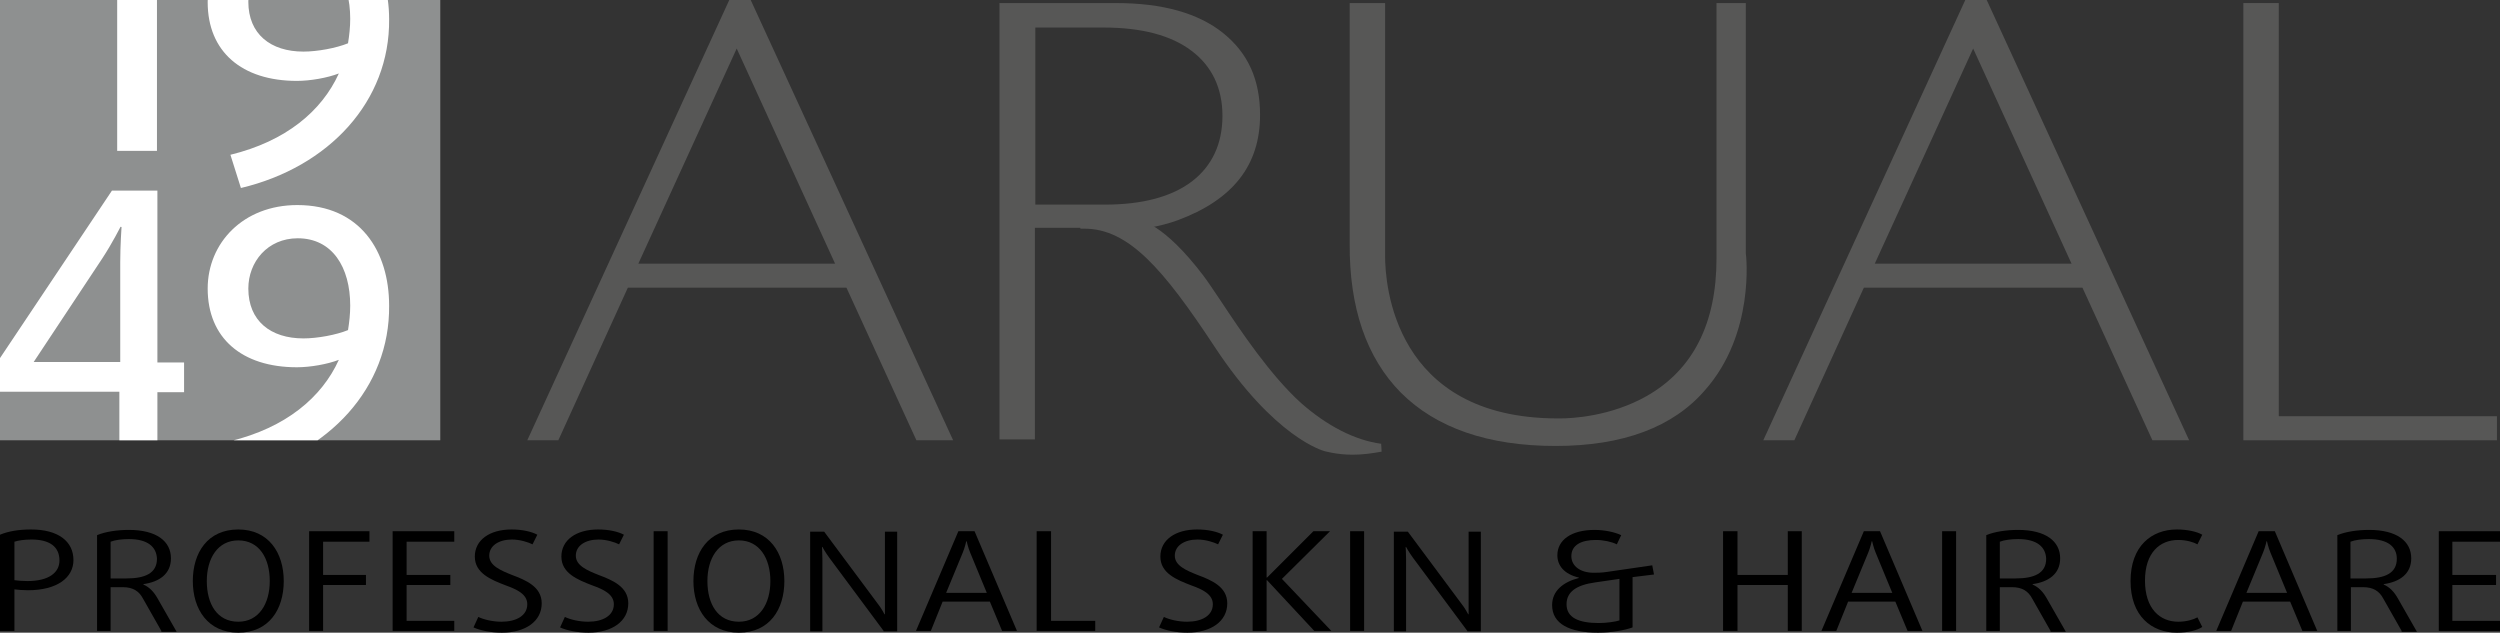 <?xml version="1.0" encoding="utf-8"?>
<!-- Generator: Adobe Illustrator 18.0.0, SVG Export Plug-In . SVG Version: 6.00 Build 0)  -->
<!DOCTYPE svg PUBLIC "-//W3C//DTD SVG 1.1//EN" "http://www.w3.org/Graphics/SVG/1.1/DTD/svg11.dtd">
<svg version="1.1" id="Capa_1" xmlns="http://www.w3.org/2000/svg" xmlns:xlink="http://www.w3.org/1999/xlink" x="0px" y="0px"
	 viewBox="0 0 571.8 144.7" enable-background="new 0 0 571.8 144.7" xml:space="preserve">
<rect x="0" y="0" width="571.8" height="144.7" fill="#333333" stroke="none"/>
<polygon fill="#575756" points="569,96.1 520.3,96.1 520.3,1.7 519,1.7 515.3,1.7 514,1.7 514,99.8 515.3,99.8 569,99.8 570.2,99.8 
	570.2,96.1 "/>
<polygon fill="#575756" points="513.1,100.7 513.1,0.7 521.2,0.7 521.2,95.2 571.1,95.2 571.1,100.7 "/>
<path fill="#575756" d="M168.5,11.1L191,60.3h-45L168.5,11.1z M166.8,0l-46.2,100.7h7.1l15.9-34.9h50l16,34.9h8.4L171.7,0H166.8z"/>
<path fill="#575756" d="M451.3,11.1l22.5,49.2h-45L451.3,11.1z M449.5,0l-46.2,100.7h7.1l15.9-34.9h50l16,34.9h8.4L454.4,0H449.5z"
	/>
<g>
	<path fill="#575756" d="M309.4,104c-3.7,0-6.3-0.8-6.4-0.8c-0.4-0.1-11.5-3.1-25.2-23.9c-11.8-17.9-19.7-27-29.8-27h-0.9v-0.9
		c0-1.1,0.7-2.5,4.1-2.5c2.8,0,6.3,0.9,7.2,1.1c0.1,0,0.3,0,0.5,0c1.9,0,7.4,1.3,16.3,13c1,1.3,2.3,3.3,4,5.8
		c4.5,6.8,11.4,17.1,18.4,23.4c5.9,5.2,12.3,8.5,18.3,9.3l0.1,1.8C313.8,103.7,311.6,104,309.4,104"/>
	<path fill="#575756" d="M252.7,46.8c8.6,0,15.3-1.8,19.9-5.3c4.6-3.5,7-8.6,7-15c0-6.3-2.4-11.4-7.1-14.9c-4.6-3.5-11.4-5.3-20-5.3
		h-15.7v40.5H252.7z M228.6,100.7V0.7h26.6c10.7,0,18.9,2.3,24.6,6.9c5.7,4.6,8.4,10.7,8.4,18.7c0,11.5-6.2,19.4-18.9,24.1l-1.5,0.5
		c-2.3,0.7-4.5,1.2-6.5,1.3c-1.7,0.2-3.4,0.2-5.2,0.2c-1,0-1.9,0-2.6-0.1c-0.7-0.1-1.4-0.1-2.1-0.1l-0.1-0.5l-0.1,0.4
		c-0.5,0-1.1,0-1.6,0h-12.9v48.4H228.6z"/>
	<path fill="#575756" d="M355.8,102c-15.4,0-27.3-4.1-35.4-12.2c-7.9-8-11.8-19.5-11.7-34.1l0-55h8.1v57.9c0,6.2,1.9,37.1,39.5,37.1
		l0.6,0c2.5,0,11.4-0.4,19.7-5.1c10.6-6,16-16.6,16-31.5V0.7h6.7v57.2c0.1,0.6,2.1,18.4-9.3,31.3C382.7,97.7,371.2,102,355.8,102"/>
	<path d="M7.2,123.4c-1.6,0-3,0.2-3.9,0.5v8.8c0.7,0.1,1.9,0.2,3,0.2c4.8,0,7.3-1.9,7.3-4.7C13.6,125,11.3,123.4,7.2,123.4 M6.4,135
		c-1.1,0-2.4-0.1-3.1-0.2v9.5H0v-22c1.9-0.8,4.3-1.2,7.1-1.2c6.2,0,9.7,2.7,9.7,7C16.8,132.1,13.1,135,6.4,135"/>
	<path d="M29.5,123.3c-1.6,0-3.2,0.2-4.2,0.6v8.4h3.6c4.3,0,7-1.2,7-4.5C35.8,125.1,33.8,123.3,29.5,123.3 M36.9,144.3l-4.2-7.4
		c-0.9-1.7-2.3-2.6-4.6-2.6h-2.8v10h-3.1v-21.9c1.9-0.8,4.6-1.2,7.3-1.2c6.3,0,9.6,2.6,9.6,6.5c0,3.6-2.7,5.4-6.3,5.9v0.1
		c1.4,0.6,2.4,1.7,3.2,3.1l4.4,7.7H36.9z"/>
	<path d="M54.5,123.6c-4.7,0-7.2,4.1-7.2,9.3c0,5.3,2.4,9.3,7.2,9.3c4.7,0,7.2-4.1,7.2-9.3C61.7,127.7,59.3,123.6,54.5,123.6
		 M54.5,144.7c-6.9,0-10.4-5.3-10.4-11.8c0-6.5,3.4-11.8,10.4-11.8c6.9,0,10.4,5.3,10.4,11.8C64.9,139.4,61.5,144.7,54.5,144.7"/>
</g>
<polygon points="70.7,121.5 70.7,144.3 73.9,144.3 73.9,133.8 83.7,133.8 83.7,131.5 73.9,131.5 73.9,123.9 84.5,123.9 84.5,121.5 
	"/>
<polygon points="89.8,121.5 89.8,144.3 103.9,144.3 103.9,142 93,142 93,133.8 103,133.8 103,131.5 93,131.5 93,123.9 103.9,123.9 
	103.9,121.5 "/>
<g>
	<path d="M114.8,144.7c-2.5,0-5-0.5-6.5-1.2l1.1-2.4c1.2,0.6,3.3,1.1,5.3,1.1c3.4,0,5.9-1.4,5.9-4c0-2.3-2.4-3.4-4.9-4.3
		c-3.4-1.3-7.1-2.8-7.1-6.6c0-3.8,3.4-6.2,8.4-6.2c2.5,0,4.6,0.5,5.9,1.2l-1.1,2.2c-1-0.5-2.9-1.1-4.7-1.1c-3,0-5.2,1.4-5.2,3.7
		c0,2.3,2.7,3.4,5.2,4.4c3.2,1.2,6.8,2.7,6.8,6.5C123.9,142.1,120.2,144.7,114.8,144.7"/>
	<path d="M134.6,144.7c-2.5,0-5-0.5-6.5-1.2l1.1-2.4c1.2,0.6,3.3,1.1,5.3,1.1c3.4,0,5.9-1.4,5.9-4c0-2.3-2.4-3.4-4.9-4.3
		c-3.4-1.3-7.1-2.8-7.1-6.6c0-3.8,3.4-6.2,8.4-6.2c2.5,0,4.6,0.5,5.9,1.2l-1.1,2.2c-1-0.5-2.9-1.1-4.7-1.1c-3,0-5.2,1.4-5.2,3.7
		c0,2.3,2.7,3.4,5.2,4.4c3.2,1.2,6.8,2.7,6.8,6.5C143.7,142.1,140,144.7,134.6,144.7"/>
</g>
<rect x="149.5" y="121.5" width="3.2" height="22.8"/>
<g>
	<path d="M169,123.6c-4.7,0-7.2,4.1-7.2,9.3c0,5.3,2.4,9.3,7.2,9.3c4.7,0,7.2-4.1,7.2-9.3C176.2,127.7,173.7,123.6,169,123.6
		 M169,144.7c-6.9,0-10.4-5.3-10.4-11.8c0-6.5,3.4-11.8,10.4-11.8c6.9,0,10.4,5.3,10.4,11.8C179.4,139.4,176,144.7,169,144.7"/>
	<path d="M202.1,144.3l-12.4-16.7c-0.9-1.2-1.6-2.5-1.6-2.5H188c0,0,0.1,1.4,0.1,2.8v16.5h-2.8v-22.8h3.2l12.2,16.4
		c0.9,1.1,1.6,2.5,1.6,2.5h0.1c0,0,0-1.5,0-2.9v-16h2.8v22.8H202.1z"/>
	<path d="M221.9,126.4c-0.5-1.2-0.8-2.6-0.8-2.6H221c0,0-0.3,1.4-0.8,2.6l-3.8,9.2h9.3L221.9,126.4z M229.2,144.3l-2.8-6.7h-10.8
		l-2.7,6.7h-3.4l9.7-22.8h3.7l9.7,22.8H229.2z"/>
</g>
<polygon points="237.1,121.5 237.1,144.3 250.5,144.3 250.5,142 240.4,142 240.4,121.5 "/>
<g>
	<path d="M271.6,144.7c-2.5,0-5-0.5-6.5-1.2l1.1-2.4c1.2,0.6,3.3,1.1,5.3,1.1c3.4,0,5.9-1.4,5.9-4c0-2.3-2.4-3.4-4.9-4.3
		c-3.4-1.3-7.1-2.8-7.1-6.6c0-3.8,3.4-6.2,8.4-6.2c2.5,0,4.6,0.5,5.9,1.2l-1.1,2.2c-1-0.5-2.9-1.1-4.7-1.1c-3,0-5.2,1.4-5.2,3.7
		c0,2.3,2.7,3.4,5.2,4.4c3.2,1.2,6.8,2.7,6.8,6.5C280.7,142.1,277,144.7,271.6,144.7"/>
</g>
<polygon points="300.4,121.5 289.8,132.1 289.7,132.1 289.7,121.5 286.5,121.5 286.5,144.3 289.7,144.3 289.7,132.7 289.8,132.7 
	300.6,144.3 304.5,144.3 293.2,132.4 304.2,121.5 "/>
<rect x="308.8" y="121.5" width="3.2" height="22.8"/>
<g>
	<path d="M335.6,144.3l-12.4-16.7c-0.9-1.2-1.6-2.5-1.6-2.5h-0.1c0,0,0.1,1.4,0.1,2.8v16.5h-2.8v-22.8h3.2l12.2,16.4
		c0.9,1.1,1.6,2.5,1.6,2.5h0.1c0,0,0-1.5,0-2.9v-16h2.8v22.8H335.6z"/>
	<path d="M370.4,132.4l-5.5,0.8c-4.4,0.6-6.6,2.2-6.6,5c0,3.1,2.8,4.3,7.4,4.3c1.7,0,3.8-0.3,4.7-0.6V132.4z M373.4,132v11.5
		c-1.6,0.6-4.7,1.2-7.9,1.2c-6.5,0-10.5-2-10.5-6.3c0-3.3,2.6-5.3,6.1-6.2v-0.1c-3.4-0.8-4.9-2.8-4.9-5.1c0-3.5,3.2-5.8,8.5-5.8
		c2.3,0,4.6,0.5,6.1,1.2l-1,2.1c-1.2-0.6-3.1-1-4.8-1c-3.4,0-5.6,1.2-5.6,3.7c0,2.3,2.1,3.8,5.1,3.8c0.8,0,1.8,0,3.1-0.2l10.3-1.5
		l0.4,2.1L373.4,132z"/>
</g>
<polygon points="408.9,121.5 408.9,131.5 397.4,131.5 397.4,121.5 394.1,121.5 394.1,144.3 397.4,144.3 397.4,133.8 408.9,133.8 
	408.9,144.3 412.1,144.3 412.1,121.5 "/>
<g>
	<path d="M429,126.4c-0.5-1.2-0.8-2.6-0.8-2.6h-0.1c0,0-0.3,1.4-0.8,2.6l-3.8,9.2h9.3L429,126.4z M436.3,144.3l-2.8-6.7h-10.8
		l-2.7,6.7h-3.4l9.7-22.8h3.7l9.7,22.8H436.3z"/>
</g>
<rect x="444.2" y="121.5" width="3.2" height="22.8"/>
<g>
	<path d="M461.6,123.3c-1.6,0-3.2,0.2-4.2,0.6v8.4h3.6c4.3,0,7-1.2,7-4.5C467.9,125.1,465.9,123.3,461.6,123.3 M469,144.3l-4.2-7.4
		c-0.9-1.7-2.3-2.6-4.6-2.6h-2.8v10h-3.1v-21.9c1.9-0.8,4.6-1.2,7.3-1.2c6.3,0,9.6,2.6,9.6,6.5c0,3.6-2.7,5.4-6.3,5.9v0.1
		c1.4,0.6,2.4,1.7,3.2,3.1l4.4,7.7H469z"/>
	<path d="M497.9,144.7c-5.8,0-10.6-3.8-10.6-11.8c0-8,4.8-11.8,10.6-11.8c2.4,0,4.6,0.5,5.8,1.2l-1.1,2.2c-0.9-0.5-2.5-1-4.4-1
		c-4.2,0-7.6,2.9-7.6,9.3c0,6.4,3.4,9.4,7.6,9.4c1.9,0,3.5-0.5,4.4-1l1.1,2.2C502.5,144.2,500.4,144.7,497.9,144.7"/>
	<path d="M519.3,126.4c-0.5-1.2-0.8-2.6-0.8-2.6h-0.1c0,0-0.3,1.4-0.8,2.6l-3.8,9.2h9.3L519.3,126.4z M526.6,144.3l-2.8-6.7H513
		l-2.7,6.7h-3.4l9.7-22.8h3.7l9.7,22.8H526.6z"/>
	<path d="M541.8,123.3c-1.6,0-3.2,0.2-4.2,0.6v8.4h3.6c4.3,0,7-1.2,7-4.5C548.2,125.1,546.2,123.3,541.8,123.3 M549.3,144.3
		l-4.2-7.4c-0.9-1.7-2.3-2.6-4.6-2.6h-2.8v10h-3.1v-21.9c1.9-0.8,4.6-1.2,7.3-1.2c6.3,0,9.6,2.6,9.6,6.5c0,3.6-2.7,5.4-6.3,5.9v0.1
		c1.4,0.6,2.4,1.7,3.2,3.1l4.4,7.7H549.3z"/>
</g>
<polygon points="557.8,121.5 557.8,144.3 571.8,144.3 571.8,142 560.9,142 560.9,133.8 570.9,133.8 570.9,131.5 560.9,131.5 
	560.9,123.9 571.8,123.9 571.8,121.5 "/>
<rect x="0" y="0" fill="#8E9090" width="100.7" height="100.7"/>
<g>
	<defs>
		<rect id="SVGID_1_" x="0" y="0" width="100.7" height="100.7"/>
	</defs>
	<clipPath id="SVGID_2_">
		<use xlink:href="#SVGID_1_"  overflow="visible"/>
	</clipPath>
	<path clip-path="url(#SVGID_2_)" fill="#FFFFFF" d="M26.8,34.6v-46.8c-4.4,3-13.2,6.1-20.6,7.5l-1.5-7.2c9-1.6,20-6.4,24-11.1h7.2
		v57.5H26.8z"/>
	<path clip-path="url(#SVGID_2_)" fill="#FFFFFF" d="M27.6,51.8c0,0-1.9,3.8-4.2,7.3L7.7,82.8h19.8V60c0-3.9,0.3-8.1,0.3-8.1H27.6z
		 M36,89.6v13.6h-8.7V89.6H-0.6v-6.8l26.2-39.2H36v39.3h6.1v6.8H36z"/>
	<path clip-path="url(#SVGID_2_)" fill="#FFFFFF" d="M68.1-11.1c-6.9,0-11.3,5.4-11.3,11.5c0,7.4,5.1,11.4,12.6,11.4
		c3.2,0,7.5-0.8,10.2-1.9c0.3-1.9,0.5-3.7,0.5-5.6C80.1-4.5,76-11.1,68.1-11.1 M55.1,43l-2.4-7.6c12.7-3.1,20.9-10,24.8-18.6
		c-2.6,1-6.5,1.7-9.6,1.7c-12.6,0-20.4-6.7-20.4-18c0-10.4,8.1-19.1,20.5-19.1c14.4,0,21,10.6,21,23C89.2,23.1,75.3,38.2,55.1,43"/>
	<path clip-path="url(#SVGID_2_)" fill="#FFFFFF" d="M68.1,54.5c-6.9,0-11.3,5.4-11.3,11.5c0,7.4,5.1,11.4,12.6,11.4
		c3.2,0,7.5-0.8,10.2-1.9c0.3-1.9,0.5-3.7,0.5-5.6C80.1,61.1,76,54.5,68.1,54.5 M55.1,108.5l-2.4-7.6c12.7-3.1,20.9-10,24.8-18.6
		c-2.6,1-6.5,1.7-9.6,1.7c-12.6,0-20.4-6.7-20.4-18c0-10.4,8.1-19.1,20.5-19.1c14.4,0,21,10.6,21,23
		C89.2,88.6,75.3,103.7,55.1,108.5"/>
</g>
</svg>
